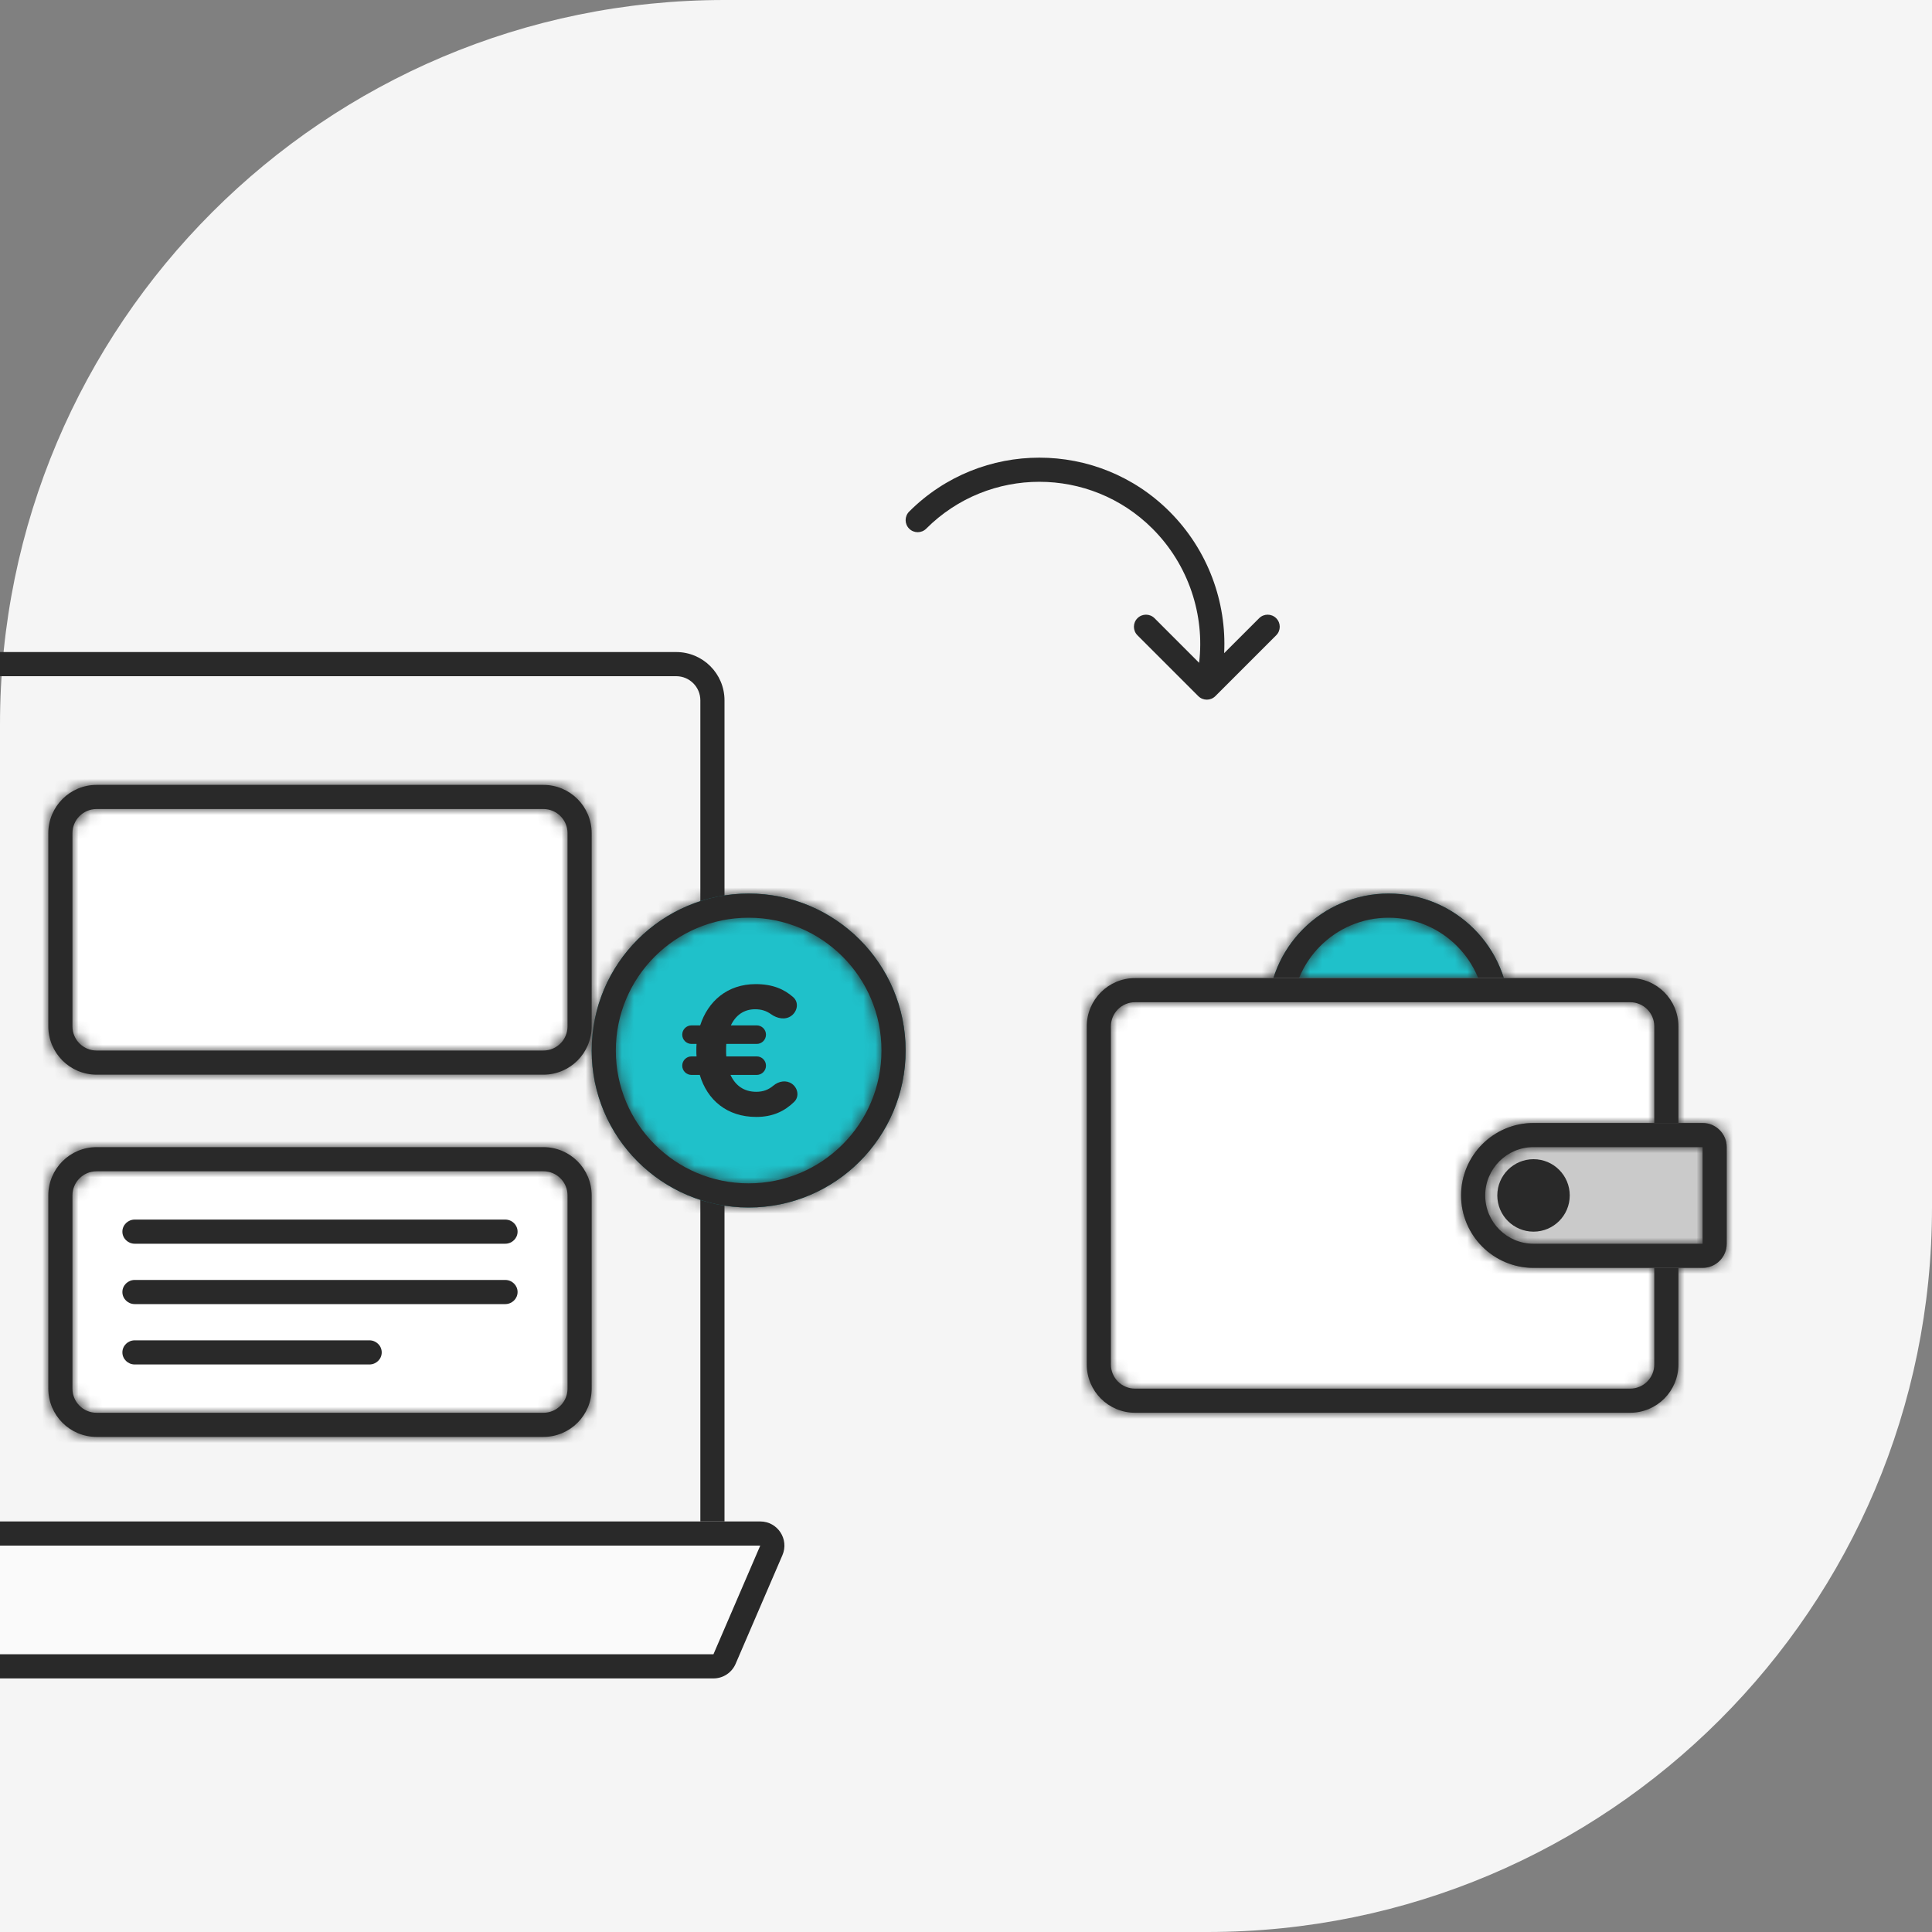 <svg width="160" height="160" viewBox="0 0 160 160" fill="none" xmlns="http://www.w3.org/2000/svg">
<rect x="0" y="0" width="160" height="160" fill="#808080" stroke="none"/>
<g clip-path="url(#clip0_6336_8849)">
<path d="M0 60C0 26.863 26.863 0 60 0H160V100C160 133.137 133.137 160 100 160H0V60Z" fill="#F5F5F5"/>
<path fill-rule="evenodd" clip-rule="evenodd" d="M56 56H-56C-57.105 56 -58 56.895 -58 58V130C-58 131.105 -57.105 132 -56 132H56C57.105 132 58 131.105 58 130V58C58 56.895 57.105 56 56 56ZM-56 54C-58.209 54 -60 55.791 -60 58V130C-60 132.209 -58.209 134 -56 134H56C58.209 134 60 132.209 60 130V58C60 55.791 58.209 54 56 54H-56Z" fill="#292929"/>
<path d="M-64.797 128.791C-65.366 127.471 -64.398 126 -62.961 126H62.961C64.398 126 65.366 127.471 64.798 128.791L60.921 137.791C60.605 138.525 59.883 139 59.084 139H-59.084C-59.883 139 -60.605 138.525 -60.921 137.791L-64.797 128.791Z" fill="#FAFAFA"/>
<path fill-rule="evenodd" clip-rule="evenodd" d="M62.961 128H-62.961L-59.084 137L59.084 137L62.961 128ZM-62.961 126C-64.398 126 -65.366 127.471 -64.797 128.791L-60.921 137.791C-60.605 138.525 -59.883 139 -59.084 139H59.084C59.883 139 60.605 138.525 60.921 137.791L64.798 128.791C65.366 127.471 64.398 126 62.961 126H-62.961Z" fill="#292929"/>
<path d="M4 99C4 96.791 5.791 95 8 95H45C47.209 95 49 96.791 49 99V115C49 117.209 47.209 119 45 119H8C5.791 119 4 117.209 4 115V99Z" fill="white"/>
<mask id="path-6-inside-1_6336_8849" fill="white">
<path fill-rule="evenodd" clip-rule="evenodd" d="M45 97H8C6.895 97 6 97.895 6 99V115C6 116.105 6.895 117 8 117H45C46.105 117 47 116.105 47 115V99C47 97.895 46.105 97 45 97ZM8 95C5.791 95 4 96.791 4 99V115C4 117.209 5.791 119 8 119H45C47.209 119 49 117.209 49 115V99C49 96.791 47.209 95 45 95H8Z"/>
</mask>
<path fill-rule="evenodd" clip-rule="evenodd" d="M45 97H8C6.895 97 6 97.895 6 99V115C6 116.105 6.895 117 8 117H45C46.105 117 47 116.105 47 115V99C47 97.895 46.105 97 45 97ZM8 95C5.791 95 4 96.791 4 99V115C4 117.209 5.791 119 8 119H45C47.209 119 49 117.209 49 115V99C49 96.791 47.209 95 45 95H8Z" fill="#292929"/>
<path d="M8 97V99H45V97V95H8V97ZM6 99H8V99V97V95C5.791 95 4 96.791 4 99H6ZM6 115H8V99H6H4V115H6ZM8 117V115H8H6H4C4 117.209 5.791 119 8 119V117ZM45 117V115H8V117V119H45V117ZM47 115H45V117V119C47.209 119 49 117.209 49 115H47ZM47 99H45V115H47H49V99H47ZM45 97V99H47H49C49 96.791 47.209 95 45 95V97ZM4 99H6C6 97.895 6.895 97 8 97V95V93C4.686 93 2 95.686 2 99H4ZM4 115H6V99H4H2V115H4ZM8 119V117C6.895 117 6 116.105 6 115H4H2C2 118.314 4.686 121 8 121V119ZM45 119V117H8V119V121H45V119ZM49 115H47C47 116.105 46.105 117 45 117V119V121C48.314 121 51 118.314 51 115H49ZM49 99H47V115H49H51V99H49ZM45 95V97C46.105 97 47 97.895 47 99H49H51C51 95.686 48.314 93 45 93V95ZM8 95V97H45V95V93H8V95Z" fill="#292929" mask="url(#path-6-inside-1_6336_8849)"/>
<path d="M10.136 102C10.136 101.448 10.594 101 11.159 101H41.841C42.406 101 42.864 101.448 42.864 102C42.864 102.552 42.406 103 41.841 103H11.159C10.594 103 10.136 102.552 10.136 102Z" fill="#292929"/>
<path d="M10.136 107C10.136 106.448 10.594 106 11.159 106H41.841C42.406 106 42.864 106.448 42.864 107C42.864 107.552 42.406 108 41.841 108H11.159C10.594 108 10.136 107.552 10.136 107Z" fill="#292929"/>
<path d="M10.136 112C10.136 111.448 10.594 111 11.159 111H30.591C31.156 111 31.613 111.448 31.613 112C31.613 112.552 31.156 113 30.591 113H11.159C10.594 113 10.136 112.552 10.136 112Z" fill="#292929"/>
<path d="M4 69C4 66.791 5.791 65 8 65H45C47.209 65 49 66.791 49 69V85C49 87.209 47.209 89 45 89H8C5.791 89 4 87.209 4 85V69Z" fill="white"/>
<mask id="path-10-inside-2_6336_8849" fill="white">
<path fill-rule="evenodd" clip-rule="evenodd" d="M45 67H8C6.895 67 6 67.895 6 69V85C6 86.105 6.895 87 8 87H45C46.105 87 47 86.105 47 85V69C47 67.895 46.105 67 45 67ZM8 65C5.791 65 4 66.791 4 69V85C4 87.209 5.791 89 8 89H45C47.209 89 49 87.209 49 85V69C49 66.791 47.209 65 45 65H8Z"/>
</mask>
<path fill-rule="evenodd" clip-rule="evenodd" d="M45 67H8C6.895 67 6 67.895 6 69V85C6 86.105 6.895 87 8 87H45C46.105 87 47 86.105 47 85V69C47 67.895 46.105 67 45 67ZM8 65C5.791 65 4 66.791 4 69V85C4 87.209 5.791 89 8 89H45C47.209 89 49 87.209 49 85V69C49 66.791 47.209 65 45 65H8Z" fill="#292929"/>
<path d="M8 67V69H45V67V65H8V67ZM6 69H8V69V67V65C5.791 65 4 66.791 4 69H6ZM6 85H8V69H6H4V85H6ZM8 87V85H8H6H4C4 87.209 5.791 89 8 89V87ZM45 87V85H8V87V89H45V87ZM47 85H45V87V89C47.209 89 49 87.209 49 85H47ZM47 69H45V85H47H49V69H47ZM45 67V69H47H49C49 66.791 47.209 65 45 65V67ZM4 69H6C6 67.895 6.895 67 8 67V65V63C4.686 63 2 65.686 2 69H4ZM4 85H6V69H4H2V85H4ZM8 89V87C6.895 87 6 86.105 6 85H4H2C2 88.314 4.686 91 8 91V89ZM45 89V87H8V89V91H45V89ZM49 85H47C47 86.105 46.105 87 45 87V89V91C48.314 91 51 88.314 51 85H49ZM49 69H47V85H49H51V69H49ZM45 65V67C46.105 67 47 67.895 47 69H49H51C51 65.686 48.314 63 45 63V65ZM8 65V67H45V65V63H8V65Z" fill="#292929" mask="url(#path-10-inside-2_6336_8849)"/>
<path d="M125 84C125 89.523 120.523 94 115 94C109.477 94 105 89.523 105 84C105 78.477 109.477 74 115 74C120.523 74 125 78.477 125 84Z" fill="#1FC1CA"/>
<mask id="path-13-inside-3_6336_8849" fill="white">
<path fill-rule="evenodd" clip-rule="evenodd" d="M115 92C119.418 92 123 88.418 123 84C123 79.582 119.418 76 115 76C110.582 76 107 79.582 107 84C107 88.418 110.582 92 115 92ZM115 94C120.523 94 125 89.523 125 84C125 78.477 120.523 74 115 74C109.477 74 105 78.477 105 84C105 89.523 109.477 94 115 94Z"/>
</mask>
<path fill-rule="evenodd" clip-rule="evenodd" d="M115 92C119.418 92 123 88.418 123 84C123 79.582 119.418 76 115 76C110.582 76 107 79.582 107 84C107 88.418 110.582 92 115 92ZM115 94C120.523 94 125 89.523 125 84C125 78.477 120.523 74 115 74C109.477 74 105 78.477 105 84C105 89.523 109.477 94 115 94Z" fill="#292929"/>
<path d="M123 84H121C121 87.314 118.314 90 115 90V92V94C120.523 94 125 89.523 125 84H123ZM115 76V78C118.314 78 121 80.686 121 84H123H125C125 78.477 120.523 74 115 74V76ZM107 84H109C109 80.686 111.686 78 115 78V76V74C109.477 74 105 78.477 105 84H107ZM115 92V90C111.686 90 109 87.314 109 84H107H105C105 89.523 109.477 94 115 94V92ZM125 84H123C123 88.418 119.418 92 115 92V94V96C121.627 96 127 90.627 127 84H125ZM115 74V76C119.418 76 123 79.582 123 84H125H127C127 77.373 121.627 72 115 72V74ZM105 84H107C107 79.582 110.582 76 115 76V74V72C108.373 72 103 77.373 103 84H105ZM115 94V92C110.582 92 107 88.418 107 84H105H103C103 90.627 108.373 96 115 96V94Z" fill="#292929" mask="url(#path-13-inside-3_6336_8849)"/>
<path d="M90 85C90 82.791 91.791 81 94 81H135C137.209 81 139 82.791 139 85V113C139 115.209 137.209 117 135 117H94C91.791 117 90 115.209 90 113V85Z" fill="white"/>
<mask id="path-16-inside-4_6336_8849" fill="white">
<path fill-rule="evenodd" clip-rule="evenodd" d="M135 83H94C92.895 83 92 83.895 92 85V113C92 114.105 92.895 115 94 115H135C136.105 115 137 114.105 137 113V85C137 83.895 136.105 83 135 83ZM94 81C91.791 81 90 82.791 90 85V113C90 115.209 91.791 117 94 117H135C137.209 117 139 115.209 139 113V85C139 82.791 137.209 81 135 81H94Z"/>
</mask>
<path fill-rule="evenodd" clip-rule="evenodd" d="M135 83H94C92.895 83 92 83.895 92 85V113C92 114.105 92.895 115 94 115H135C136.105 115 137 114.105 137 113V85C137 83.895 136.105 83 135 83ZM94 81C91.791 81 90 82.791 90 85V113C90 115.209 91.791 117 94 117H135C137.209 117 139 115.209 139 113V85C139 82.791 137.209 81 135 81H94Z" fill="#292929"/>
<path d="M94 83V85H135V83V81H94V83ZM92 85H94V85V83V81C91.791 81 90 82.791 90 85H92ZM92 113H94V85H92H90V113H92ZM94 115V113H94H92H90C90 115.209 91.791 117 94 117V115ZM135 115V113H94V115V117H135V115ZM137 113H135V115V117C137.209 117 139 115.209 139 113H137ZM137 85H135V113H137H139V85H137ZM135 83V85H137H139C139 82.791 137.209 81 135 81V83ZM90 85H92C92 83.895 92.895 83 94 83V81V79C90.686 79 88 81.686 88 85H90ZM90 113H92V85H90H88V113H90ZM94 117V115C92.895 115 92 114.105 92 113H90H88C88 116.314 90.686 119 94 119V117ZM135 117V115H94V117V119H135V117ZM139 113H137C137 114.105 136.105 115 135 115V117V119C138.314 119 141 116.314 141 113H139ZM139 85H137V113H139H141V85H139ZM135 81V83C136.105 83 137 83.895 137 85H139H141C141 81.686 138.314 79 135 79V81ZM94 81V83H135V81V79H94V81Z" fill="#292929" mask="url(#path-16-inside-4_6336_8849)"/>
<path d="M121 99C121 95.686 123.686 93 127 93H141C142.105 93 143 93.895 143 95V103C143 104.105 142.105 105 141 105H127C123.686 105 121 102.314 121 99Z" fill="#CACACA"/>
<mask id="path-19-inside-5_6336_8849" fill="white">
<path fill-rule="evenodd" clip-rule="evenodd" d="M141 95H127C124.791 95 123 96.791 123 99C123 101.209 124.791 103 127 103H141V95ZM127 93C123.686 93 121 95.686 121 99C121 102.314 123.686 105 127 105H141C142.105 105 143 104.105 143 103V95C143 93.895 142.105 93 141 93H127Z"/>
</mask>
<path fill-rule="evenodd" clip-rule="evenodd" d="M141 95H127C124.791 95 123 96.791 123 99C123 101.209 124.791 103 127 103H141V95ZM127 93C123.686 93 121 95.686 121 99C121 102.314 123.686 105 127 105H141C142.105 105 143 104.105 143 103V95C143 93.895 142.105 93 141 93H127Z" fill="#292929"/>
<path d="M141 95H143V93H141V95ZM141 103V105H143V103H141ZM127 95V97H141V95V93H127V95ZM123 99H125C125 97.895 125.895 97 127 97V95V93C123.686 93 121 95.686 121 99H123ZM127 103V101C125.895 101 125 100.105 125 99H123H121C121 102.314 123.686 105 127 105V103ZM141 103V101H127V103V105H141V103ZM141 95H139V103H141H143V95H141ZM121 99H123C123 96.791 124.791 95 127 95V93V91C122.582 91 119 94.582 119 99H121ZM127 105V103C124.791 103 123 101.209 123 99H121H119C119 103.418 122.582 107 127 107V105ZM141 105V103H127V105V107H141V105ZM143 103H141V105V107C143.209 107 145 105.209 145 103H143ZM143 95H141V103H143H145V95H143ZM141 93V95H143H145C145 92.791 143.209 91 141 91V93ZM127 93V95H141V93V91H127V93Z" fill="#292929" mask="url(#path-19-inside-5_6336_8849)"/>
<path d="M130 99C130 100.657 128.657 102 127 102C125.343 102 124 100.657 124 99C124 97.343 125.343 96 127 96C128.657 96 130 97.343 130 99Z" fill="#292929"/>
<path fill-rule="evenodd" clip-rule="evenodd" d="M75.293 43.781C75.684 44.172 76.317 44.172 76.707 43.781C81.881 38.607 90.27 38.607 95.444 43.781C98.457 46.795 99.778 50.958 99.305 54.89L95.614 51.198C95.223 50.807 94.59 50.807 94.199 51.198C93.809 51.589 93.809 52.222 94.199 52.612L99.21 57.623C99.218 57.632 99.227 57.64 99.236 57.649L99.237 57.65C99.628 58.041 100.261 58.041 100.651 57.65L105.689 52.612C106.08 52.222 106.08 51.589 105.689 51.198C105.298 50.807 104.665 50.807 104.275 51.198L101.379 54.093C101.593 49.881 100.052 45.561 96.858 42.367C90.903 36.412 81.248 36.412 75.293 42.367C74.903 42.758 74.903 43.391 75.293 43.781Z" fill="#292929"/>
<path d="M75 87C75 94.18 69.18 100 62 100C54.82 100 49 94.18 49 87C49 79.82 54.82 74 62 74C69.18 74 75 79.82 75 87Z" fill="#1FC1CA"/>
<mask id="path-24-inside-6_6336_8849" fill="white">
<path fill-rule="evenodd" clip-rule="evenodd" d="M62 98C68.075 98 73 93.075 73 87C73 80.925 68.075 76 62 76C55.925 76 51 80.925 51 87C51 93.075 55.925 98 62 98ZM62 100C69.18 100 75 94.18 75 87C75 79.82 69.18 74 62 74C54.82 74 49 79.82 49 87C49 94.18 54.82 100 62 100Z"/>
</mask>
<path fill-rule="evenodd" clip-rule="evenodd" d="M62 98C68.075 98 73 93.075 73 87C73 80.925 68.075 76 62 76C55.925 76 51 80.925 51 87C51 93.075 55.925 98 62 98ZM62 100C69.18 100 75 94.18 75 87C75 79.82 69.18 74 62 74C54.82 74 49 79.82 49 87C49 94.18 54.82 100 62 100Z" fill="#292929"/>
<path d="M73 87H71C71 91.971 66.971 96 62 96V98V100C69.18 100 75 94.18 75 87H73ZM62 76V78C66.971 78 71 82.029 71 87H73H75C75 79.82 69.18 74 62 74V76ZM51 87H53C53 82.029 57.029 78 62 78V76V74C54.82 74 49 79.82 49 87H51ZM62 98V96C57.029 96 53 91.971 53 87H51H49C49 94.18 54.82 100 62 100V98ZM75 87H73C73 93.075 68.075 98 62 98V100V102C70.284 102 77 95.284 77 87H75ZM62 74V76C68.075 76 73 80.925 73 87H75H77C77 78.716 70.284 72 62 72V74ZM49 87H51C51 80.925 55.925 76 62 76V74V72C53.716 72 47 78.716 47 87H49ZM62 100V98C55.925 98 51 93.075 51 87H49H47C47 95.284 53.716 102 62 102V100Z" fill="#292929" mask="url(#path-24-inside-6_6336_8849)"/>
<path d="M65.696 82.587C66.171 83.011 66.049 83.751 65.534 84.126C65.034 84.491 64.361 84.354 63.857 83.993C63.483 83.723 63.064 83.582 62.535 83.582C61.603 83.582 60.923 84.083 60.528 84.918H62.668C63.092 84.918 63.435 85.262 63.435 85.686C63.435 86.109 63.092 86.453 62.668 86.453H60.149C60.133 86.62 60.133 86.802 60.133 86.985C60.133 87.152 60.133 87.334 60.149 87.486H62.668C63.092 87.486 63.435 87.83 63.435 88.254C63.435 88.677 63.092 89.021 62.668 89.021H60.497C60.908 89.917 61.634 90.418 62.63 90.418C63.22 90.418 63.647 90.242 64.062 89.896C64.5 89.531 65.119 89.426 65.585 89.755C66.087 90.111 66.21 90.823 65.769 91.252C64.973 92.026 63.998 92.5 62.63 92.5C60.212 92.5 58.569 91.102 57.953 89.021H57.267C56.843 89.021 56.5 88.677 56.5 88.254C56.5 87.83 56.843 87.486 57.267 87.486H57.685C57.669 87.334 57.669 87.182 57.669 87.015C57.669 86.833 57.669 86.635 57.685 86.453H57.267C56.843 86.453 56.5 86.109 56.5 85.686C56.5 85.262 56.843 84.918 57.267 84.918H57.985C58.633 82.913 60.244 81.5 62.582 81.5C63.995 81.5 64.956 81.927 65.696 82.587Z" fill="#292929"/>
</g>
<defs>
<clipPath id="clip0_6336_8849">
<rect width="160" height="160" fill="white"/>
</clipPath>
</defs>
</svg>
